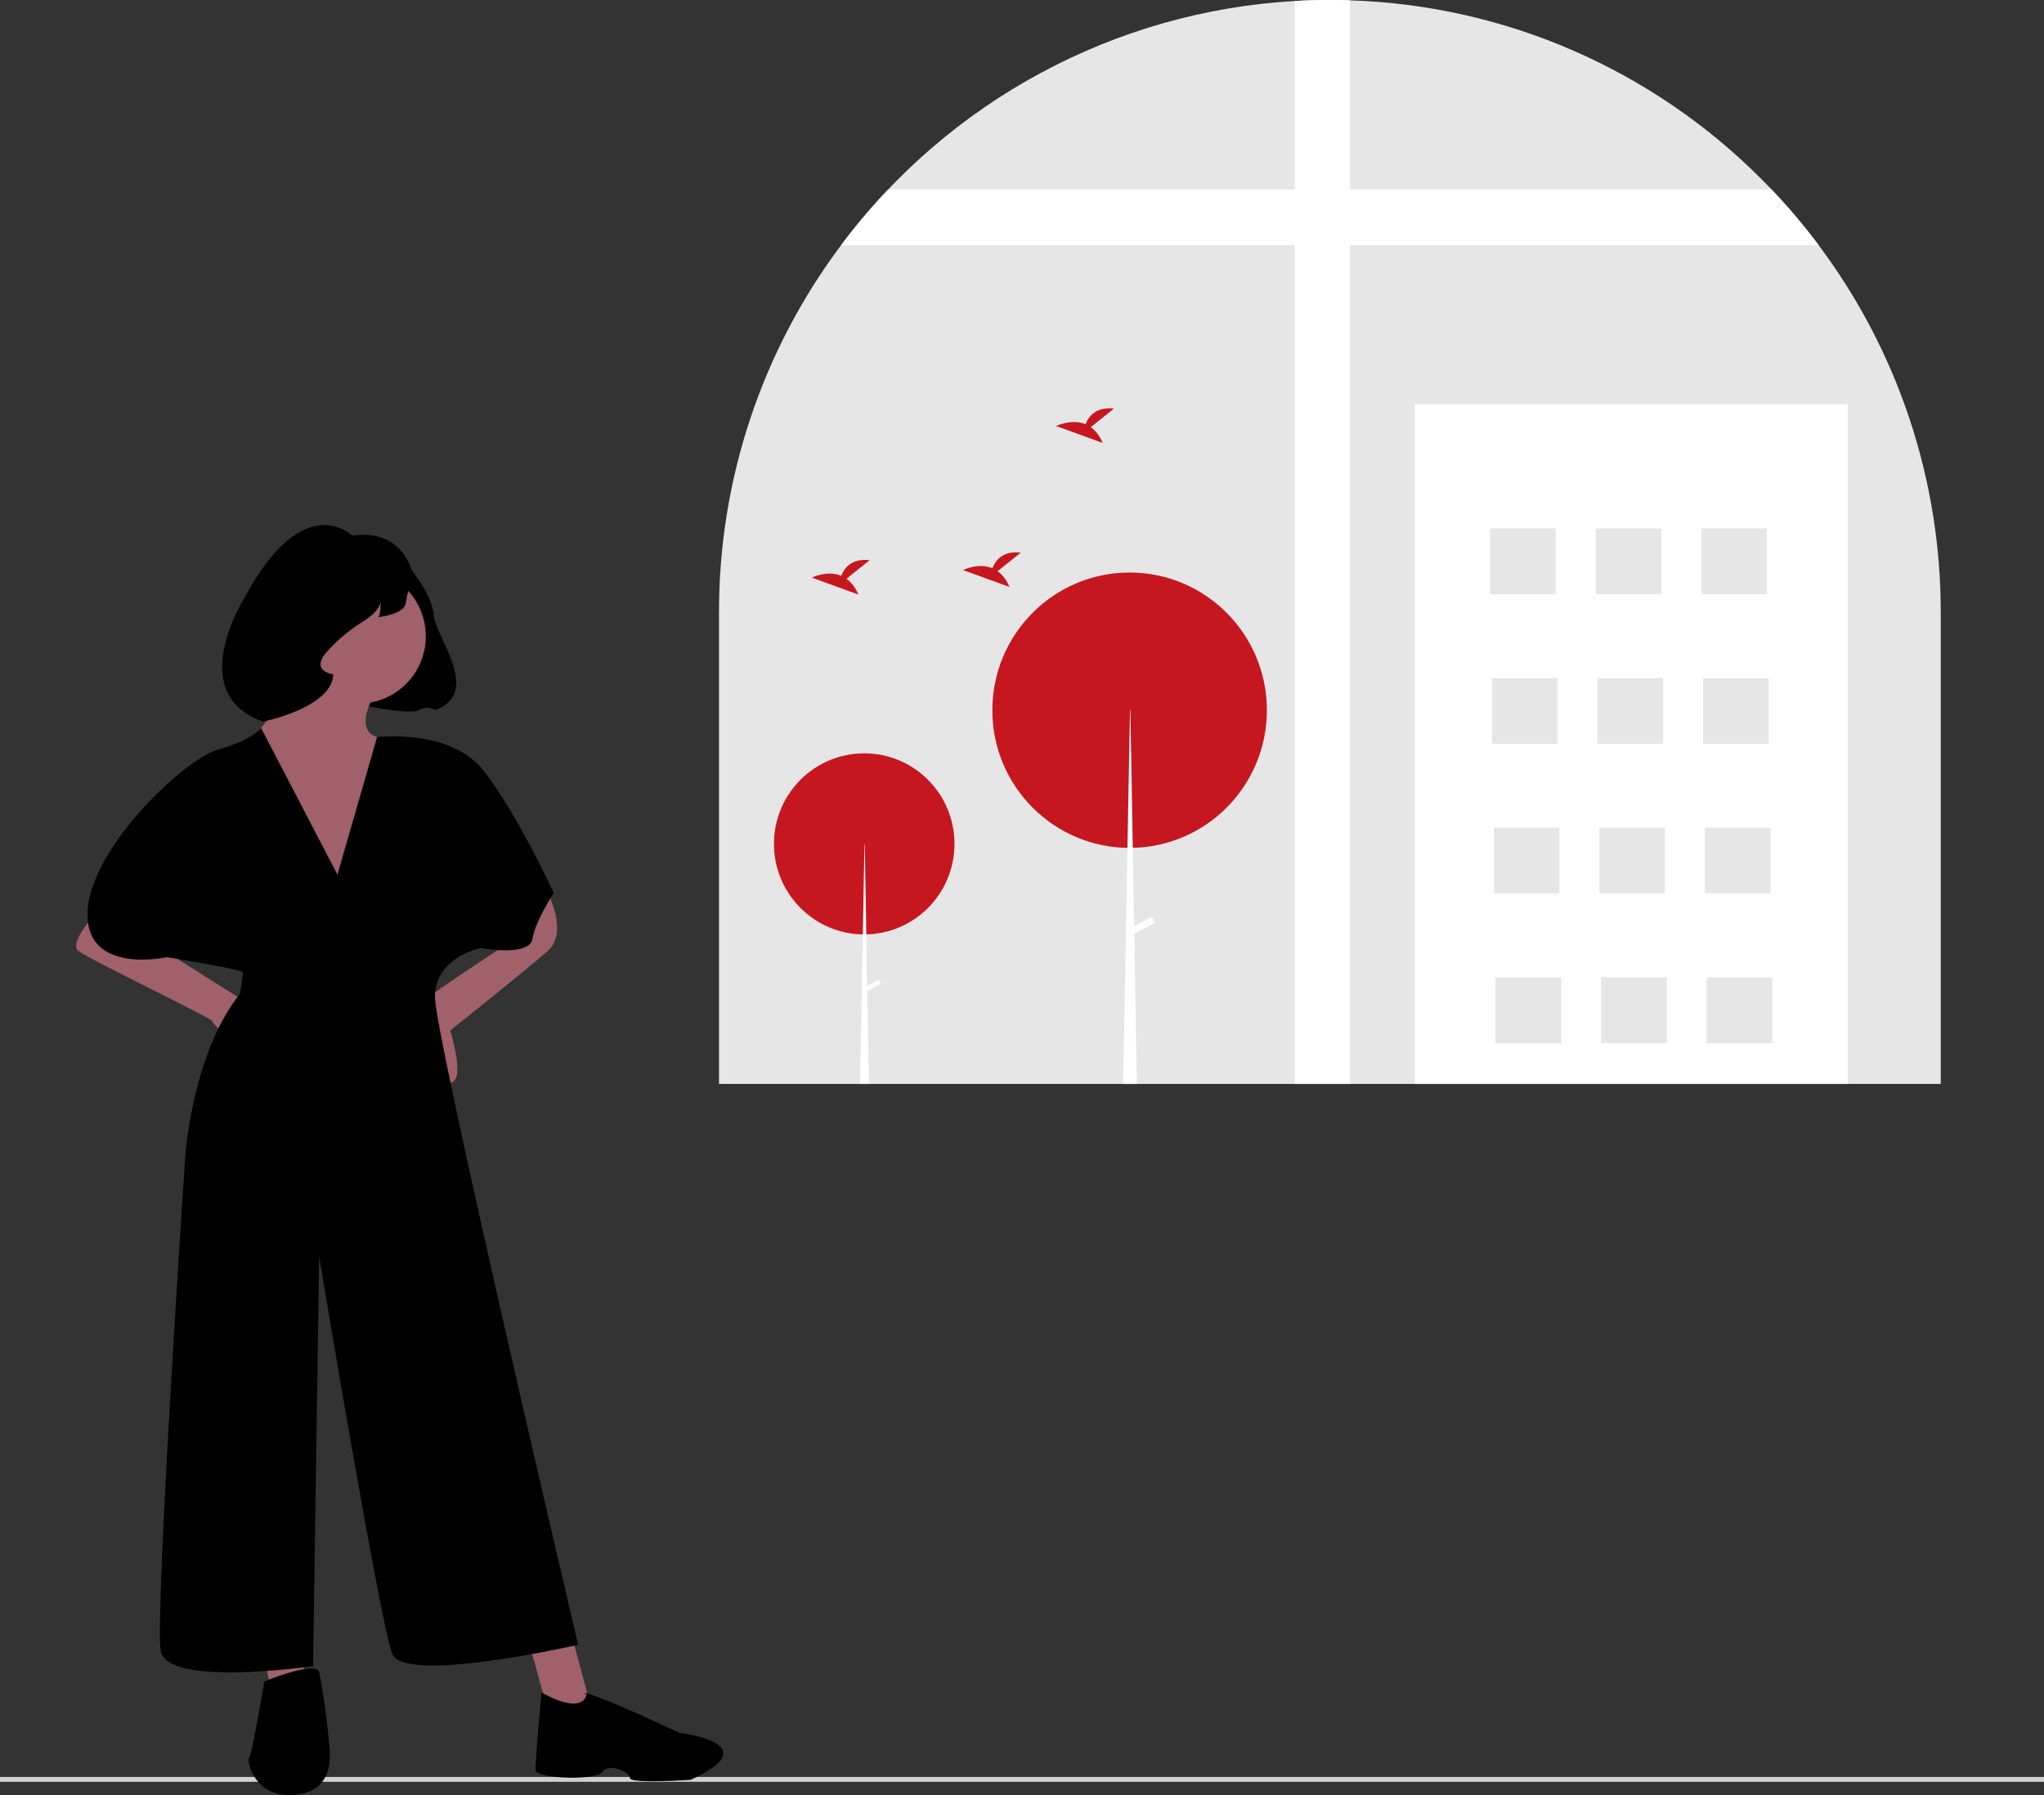 <svg width="288" height="253" viewBox="0 0 288 253" fill="none" xmlns="http://www.w3.org/2000/svg">
<rect x="0" y="0" width="288" height="253" fill="#333333" stroke="none"/>
<g clip-path="url(#clip0_762_237)">
<path d="M288 250.435H0V251.123H288V250.435Z" fill="#CFCFCF"/>
<path d="M273.45 86.353V152.763H101.308V86.353C101.277 67.664 107.319 49.474 118.519 34.54C126.033 24.488 135.642 16.202 146.678 10.261C157.713 4.319 169.907 0.866 182.41 0.142C184.052 0.046 185.708 -0.001 187.379 0.001C188.328 0.001 189.277 0.015 190.216 0.049C212.055 0.743 232.807 9.772 248.237 25.292C248.703 25.76 249.159 26.231 249.618 26.705C251.977 29.184 254.187 31.8 256.238 34.54C267.437 49.475 273.479 67.664 273.45 86.353Z" fill="#E6E6E6"/>
<path d="M190.217 0.05V152.762H182.409V0.142C184.052 0.046 185.708 -0.001 187.378 -9.04382e-06C188.329 -9.04382e-06 189.277 0.014 190.217 0.05Z" fill="white"/>
<path d="M256.238 34.541H118.518C120.568 31.8 122.778 29.184 125.137 26.707H249.618C251.977 29.184 254.188 31.8 256.238 34.541Z" fill="white"/>
<path d="M260.347 56.974H199.337V152.763H260.347V56.974Z" fill="white"/>
<path d="M219.204 74.48H209.975V83.739H219.204V74.48Z" fill="#E6E6E6"/>
<path d="M234.072 74.48H224.844V83.739H234.072V74.48Z" fill="#E6E6E6"/>
<path d="M248.94 74.48H239.711V83.739H248.94V74.48Z" fill="#E6E6E6"/>
<path d="M219.46 95.569H210.232V104.828H219.46V95.569Z" fill="#E6E6E6"/>
<path d="M234.328 95.569H225.1V104.828H234.328V95.569Z" fill="#E6E6E6"/>
<path d="M249.196 95.569H239.968V104.828H249.196V95.569Z" fill="#E6E6E6"/>
<path d="M219.716 116.658H210.488V125.917H219.716V116.658Z" fill="#E6E6E6"/>
<path d="M234.584 116.658H225.356V125.917H234.584V116.658Z" fill="#E6E6E6"/>
<path d="M249.453 116.658H240.224V125.917H249.453V116.658Z" fill="#E6E6E6"/>
<path d="M219.973 137.747H210.744V147.005H219.973V137.747Z" fill="#E6E6E6"/>
<path d="M234.841 137.747H225.612V147.005H234.841V137.747Z" fill="#E6E6E6"/>
<path d="M249.709 137.747H240.48V147.005H249.709V137.747Z" fill="#E6E6E6"/>
<path d="M219.973 137.747H210.744V147.005H219.973V137.747Z" fill="#E6E6E6"/>
<path d="M234.841 137.747H225.612V147.005H234.841V137.747Z" fill="#E6E6E6"/>
<path d="M249.709 137.747H240.48V147.005H249.709V137.747Z" fill="#E6E6E6"/>
<path d="M121.769 131.693C128.794 131.693 134.488 125.979 134.488 118.932C134.488 111.885 128.794 106.171 121.769 106.171C114.745 106.171 109.05 111.885 109.05 118.932C109.05 125.979 114.745 131.693 121.769 131.693Z" fill="#C61720"/>
<path d="M122.425 152.763H121.185L121.572 131.69L121.805 118.932H121.84L122.062 131.69L122.186 138.947L122.199 139.652L122.425 152.763Z" fill="white"/>
<path d="M124.12 138.638L123.827 138.08L121.725 139.19L122.018 139.749L124.12 138.638Z" fill="white"/>
<path d="M159.163 119.499C169.845 119.499 178.505 110.812 178.505 100.095C178.505 89.378 169.845 80.69 159.163 80.69C148.481 80.69 139.822 89.378 139.822 100.095C139.822 110.812 148.481 119.499 159.163 119.499Z" fill="#C61720"/>
<path d="M160.186 152.763H158.25L158.651 130.896L158.86 119.496L159.216 100.094H159.271L159.607 119.493L159.799 130.531L159.819 131.604L160.186 152.763Z" fill="white"/>
<path d="M162.738 130.061L162.292 129.212L159.095 130.901L159.541 131.75L162.738 130.061Z" fill="white"/>
<path d="M119.27 81.566L122.538 78.944C119.999 78.663 118.957 80.052 118.53 81.151C116.547 80.325 114.388 81.407 114.388 81.407L120.925 83.789C120.596 82.905 120.021 82.134 119.27 81.566Z" fill="#C61720"/>
<path d="M153.699 60.2L156.966 57.578C154.428 57.297 153.385 58.686 152.958 59.786C150.975 58.959 148.816 60.042 148.816 60.042L155.354 62.423C155.024 61.539 154.45 60.768 153.699 60.2Z" fill="#C61720"/>
<path d="M140.566 80.497L143.834 77.876C141.295 77.595 140.252 78.984 139.825 80.083C137.842 79.257 135.684 80.339 135.684 80.339L142.221 82.72C141.891 81.837 141.317 81.065 140.566 80.497Z" fill="#C61720"/>
<path d="M49.957 99.175C49.957 99.175 57.825 100.865 59 100.08C59.352 99.858 59.759 99.741 60.175 99.741C60.59 99.741 60.997 99.858 61.349 100.08C68.006 97.526 61.288 89.739 61.093 86.597C60.897 83.454 56.981 79.133 56.981 79.133L49.957 99.175Z" fill="black"/>
<path d="M42.823 91.831C42.823 96.138 34.237 105.613 34.237 105.613L50.551 131.024C50.551 131.024 56.99 105.182 53.126 103.89C49.263 102.598 53.556 96.569 53.556 96.569L42.823 91.831Z" fill="#A0616A"/>
<path d="M23.935 134.47L35.525 141.791L32.52 146.529C32.52 146.529 29.945 144.375 29.945 143.945C29.945 143.514 12.773 135.331 11.056 134.039C9.339 132.747 14.919 127.148 14.919 127.148L23.935 134.47Z" fill="#A0616A"/>
<path d="M70.145 133.896C70.145 133.896 58.707 141.361 58.278 142.222C57.849 143.083 61.283 152.989 63.478 152.611C65.674 152.232 63.429 145.237 63.429 145.237C63.429 145.237 73.732 137.054 77.167 134.039C80.601 131.024 76.308 124.133 76.308 124.133L70.145 133.896Z" fill="#A0616A"/>
<path d="M74.675 231.975L77.266 241.405L83.426 241.147L80.255 229.391L74.675 231.975Z" fill="#A0616A"/>
<path d="M36.384 230.083L38.53 239.559H42.823V230.083H36.384Z" fill="#A0616A"/>
<path d="M50.551 99.153C55.767 99.153 59.995 94.91 59.995 89.677C59.995 84.444 55.767 80.202 50.551 80.202C45.335 80.202 41.106 84.444 41.106 89.677C41.106 94.91 45.335 99.153 50.551 99.153Z" fill="#A0616A"/>
<path d="M36.785 102.599C36.785 102.599 35.525 104.321 30.803 105.613C26.081 106.905 12.773 119.395 12.344 128.44C11.914 137.484 23.505 134.9 23.505 134.9C23.505 134.9 34.237 136.623 34.237 137.054C34.237 137.484 33.808 140.069 33.808 140.069C26.94 148.682 26.081 163.326 26.081 163.326C26.081 163.326 21.788 227.499 22.647 232.668C23.505 237.836 44.111 234.821 44.111 234.821L44.97 177.108C44.97 177.108 53.556 228.791 55.273 233.098C56.99 237.405 81.46 231.806 81.46 231.806C81.46 231.806 61.283 146.098 61.283 140.499C61.283 134.9 67.722 133.608 67.722 133.608C67.722 133.608 74.591 134.9 75.02 132.316C75.45 129.732 78.025 125.856 78.025 125.856C78.025 125.856 72.874 114.658 68.151 108.628C63.429 102.598 53.126 103.89 53.126 103.89L47.545 123.271L36.785 102.599Z" fill="black"/>
<path d="M76.303 238.515C76.303 238.515 75.418 248.098 75.445 249.46C75.469 250.675 84.035 251.01 84.894 249.717C85.752 248.425 88.757 249.717 88.757 250.579C88.757 251.44 97.343 250.832 97.343 250.832C108.505 245.663 95.746 244.238 95.746 244.238C95.746 244.238 88.143 240.637 84.709 239.345C81.275 238.053 82.656 238.83 82.656 238.83C81.797 241.845 76.303 238.515 76.303 238.515Z" fill="black"/>
<path d="M35.096 247.742C34.667 248.172 35.955 253.771 41.965 252.91C47.975 252.049 46.258 245.588 46.258 244.727C46.258 243.866 45.399 237.405 44.97 235.682C44.541 233.96 37.242 236.974 37.242 236.974C37.242 236.974 35.525 247.311 35.096 247.742Z" fill="black"/>
<path d="M58.146 80.9C57.729 82.252 57.402 83.63 57.167 85.025C56.971 86.597 53.251 86.989 53.251 86.989C53.643 86.989 53.643 84.632 53.643 84.632C53.643 86.007 51.489 87.382 51.489 87.382C49.524 88.553 47.743 90.009 46.203 91.703C43.462 94.65 46.986 95.042 46.986 95.042C46.722 99.777 37.06 101.697 37.06 101.697C25.901 97.768 34.402 84.327 34.402 84.327C42.821 68.614 49.63 75.499 49.63 75.499C56.971 74.419 58.146 80.9 58.146 80.9Z" fill="black"/>
</g>
<defs>
<clipPath id="clip0_762_237">
<rect width="288" height="253" fill="white"/>
</clipPath>
</defs>
</svg>
